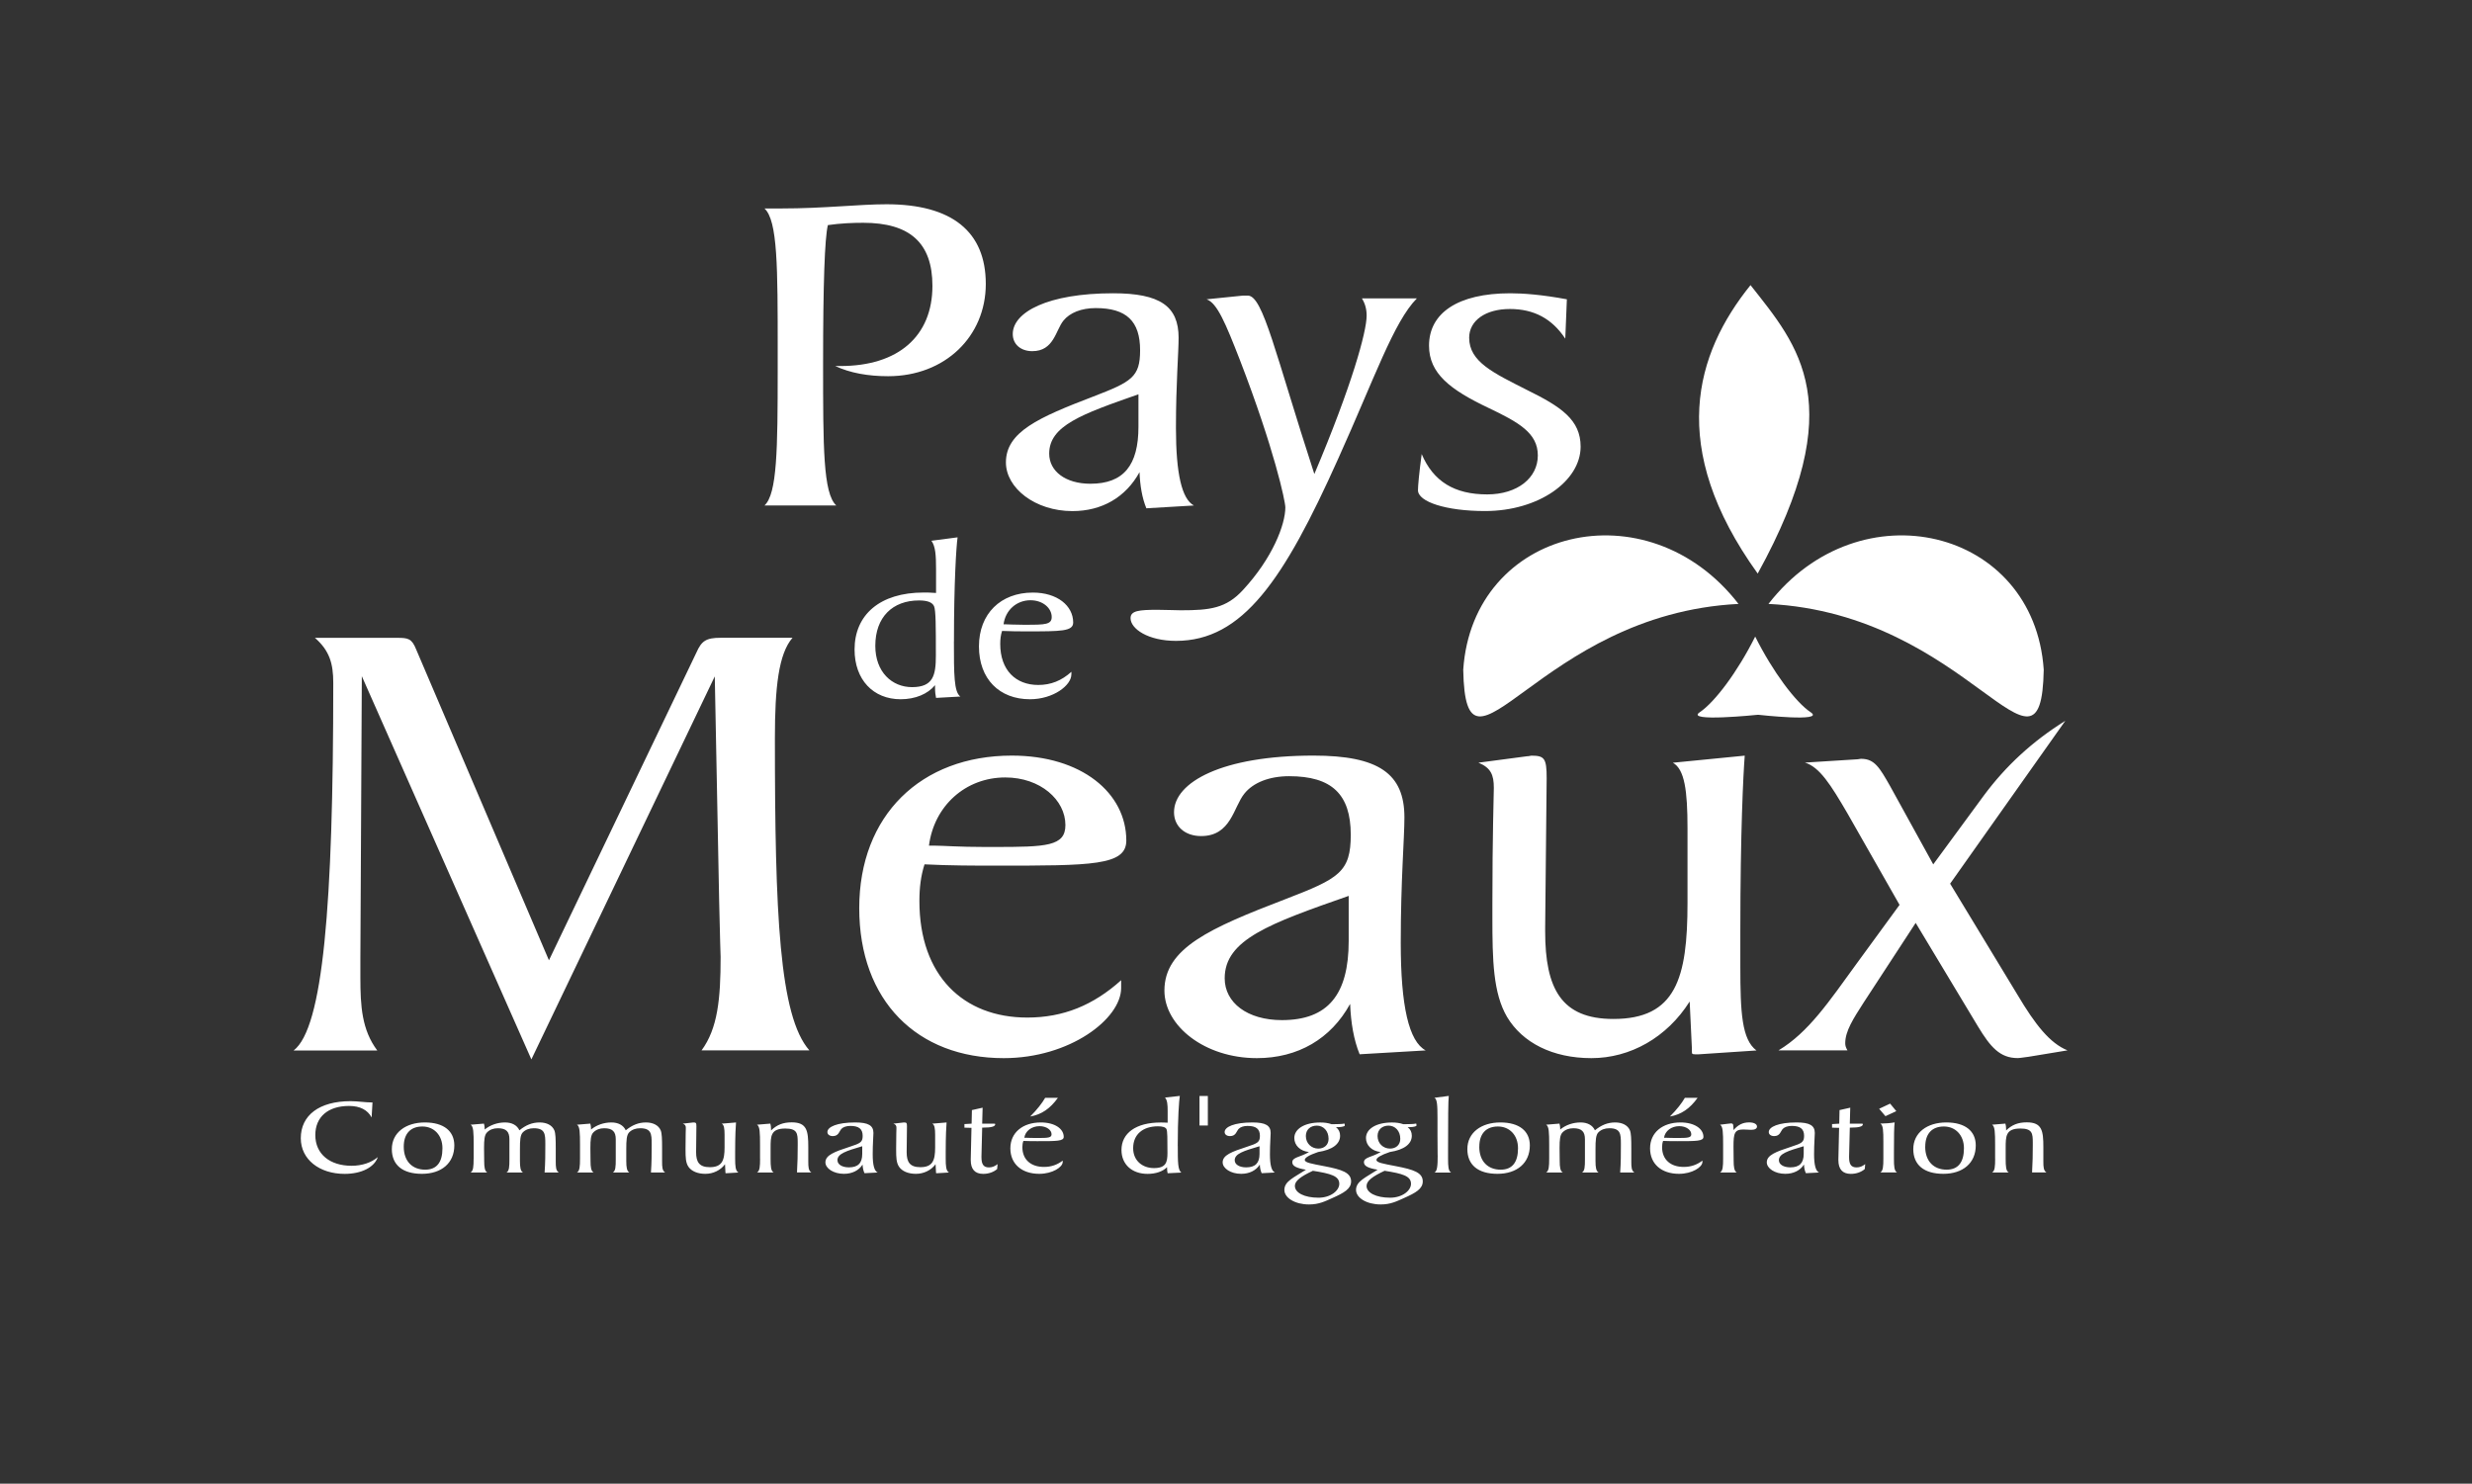 <?xml version="1.0" encoding="UTF-8"?>
<svg xmlns="http://www.w3.org/2000/svg" id="Calque_1" viewBox="0 0 512.33 307.53" fill="#fff">
  <rect x="0" y="0" width="512.33" height="307.53" fill="#333333" stroke="none"/>
  <path d="M364.42 148.16s13.99 1.57 10.85-.52c-3.13-2.09-7.84-8.37-11.5-15.69-3.66 7.32-8.37 13.59-11.5 15.69-3.14 2.09 12.03.52 12.03.52h.13Zm-4.11-22.98c-18.89-24.41-55.07-15.73-57.05 13.64.5 27.27 15.38-11.54 57.05-13.64Zm6.21 0c18.9-24.41 55.07-15.74 57.05 13.64-.5 27.27-15.38-11.54-57.05-13.64ZM362.8 59.1c-11.41 14.16-17.37 33.57 1.49 59.79 19.35-35.14 8.43-47.2-1.49-59.79ZM161.18 76.64V72.7c0-17.29 0-26.99-2.74-29.49h3.5c8.87 0 16.09-.87 21.79-.87 13.57 0 20.58 5.67 20.58 16.52s-8.43 19.12-20.25 19.12c-4.16 0-7.88-.67-10.95-2.11h1.09c11.93 0 19.05-6.15 19.05-16.62 0-8.93-4.71-13.07-14.34-13.07-2.19 0-4.71.1-7.33.48-.66 2.69-.99 12.3-.99 28.63 0 17.39 0 27 2.74 29.49h-14.89c2.63-2.4 2.74-11.62 2.74-28.15Zm74.99 21.23c-2.85 5.19-7.77 8.07-13.9 8.07-7.77 0-13.79-4.8-13.79-10.09 0-6.34 6.79-9.32 18.06-13.64 7.99-3.07 9.75-4.04 9.75-9.61 0-6.05-2.85-8.74-9.2-8.74-2.96 0-5.36.96-6.68 2.59-1.64 2.02-1.97 6.34-6.46 6.34-2.41 0-4.05-1.44-4.05-3.55 0-4.52 7.23-8.45 20.8-8.45 9.74 0 13.57 2.69 13.57 9.22 0 3.17-.55 9.32-.55 18.73s1.21 14.7 3.72 16.04l-9.85.58c-.88-2.11-1.31-4.71-1.42-7.49m-18.72-3.84c0 3.65 3.39 6.24 8.54 6.24 6.9 0 9.96-3.84 9.96-11.82v-6.72c-11.83 4.13-18.5 6.53-18.5 12.3Z"></path>
  <path d="M283.24 65.4c0-1.34-.33-2.5-.98-3.55h11.39c-4.82 4.9-8.76 16.52-16.31 33.24-11.28 25.17-19.82 37.75-33.61 37.75-5.8 0-9.42-2.5-9.42-4.71 0-1.54 1.75-1.73 5.58-1.73 1.97 0 3.61.1 4.82.1 6.02 0 9.41-.38 12.92-4.23 6.13-6.63 8.76-13.55 8.76-17.1 0-1.25-2.3-12.1-9.42-30.55-2.96-7.59-4.71-11.82-6.9-12.58l7.56-.77h.98c3.18 0 5.69 12.1 13.79 36.99 7.77-18.35 10.84-29.49 10.84-32.85Zm24.97 37.08c6.35 0 10.51-3.46 10.51-8.07s-3.83-6.82-10.29-9.89c-7.88-3.75-12.26-7.11-12.26-12.87 0-6.72 5.91-10.86 16.86-10.86 2.63 0 6.57.29 11.71 1.25l-.33 8.16c-2.74-4.13-6.46-6.15-11.49-6.15s-8.43 2.4-8.43 5.96c0 5 5.04 7.3 12.04 10.85 7.01 3.46 11.06 6.15 11.06 11.72 0 7.11-8.65 13.35-19.81 13.35-8.1 0-13.9-1.92-13.9-4.32 0-.87.22-3.36.77-7.49 2.41 5.67 6.79 8.36 13.57 8.36ZM74.99 140.21l-.3 58.31v4.14c0 5.87.3 10.81 3.5 15.08H60.86c6.08-4.67 8.21-29.89 8.21-76.19 0-4-.76-6.67-3.8-9.34H82.3c2.28 0 3.04.13 3.95 2.4l27.52 64.44 30.56-63.78c1.06-2.4 1.98-3.07 5.02-3.07h14.9c-2.89 3.34-3.65 10.27-3.65 20.81 0 36.42.91 57.64 7.15 64.71H145.4c3.35-4.54 3.95-10.67 3.95-19.35 0-.27-.15-4.14-.3-11.47l-.91-46.7-38.01 79.39-35.12-79.39Zm157.37 64.58c0 6.4-10.64 14.54-24.33 14.54-17.94 0-29.95-11.87-29.95-31.09s12.77-31.62 31.63-31.62c14.44 0 23.72 7.74 23.72 17.61 0 5.2-7.15 5.2-27.07 5.2-4.41 0-9.43 0-14.75-.27-.76 2.4-1.06 4.8-1.06 7.61 0 15.48 9.12 24.15 22.35 24.15 7.45 0 13.68-2.54 19.46-7.74v1.6m-38.47-29.49c1.52 0 4.87.27 10.19.27h1.98c10.79 0 14.75-.13 14.75-4.54 0-5.2-5.17-9.87-12.47-9.87-8.21 0-14.75 5.87-15.81 14.14h1.37Zm85.91 32.83c-3.96 7.2-10.79 11.21-19.31 11.21-10.8 0-19.16-6.67-19.16-14.01 0-8.8 9.43-12.94 25.09-18.95 11.1-4.27 13.53-5.6 13.53-13.34 0-8.41-3.95-12.14-12.77-12.14-4.11 0-7.45 1.33-9.27 3.6-2.28 2.8-2.74 8.81-8.97 8.81-3.34 0-5.62-2-5.62-4.94 0-6.27 10.04-11.74 28.89-11.74 13.53 0 18.86 3.74 18.86 12.81 0 4.4-.76 12.94-.76 26.02s1.67 20.41 5.17 22.28l-13.69.8c-1.21-2.94-1.82-6.54-1.97-10.41m-26-5.34c0 5.07 4.71 8.67 11.86 8.67 9.58 0 13.84-5.34 13.84-16.41v-9.34c-16.42 5.74-25.7 9.07-25.7 17.08Zm97.44 15.75c-.61 0-.61-.13-.61-.67v-.53l-.46-9.74c-4.71 7.47-12.32 11.74-20.37 11.74s-14.29-3.2-17.48-8.54c-2.89-4.94-3.04-11.74-3.04-20.68v-2.54c0-14.68.3-22.82.3-24.28 0-2.67-.61-4.14-3.19-5.2l10.04-1.33c.46 0 .76-.13.91-.13 2.73 0 3.19.53 3.19 4.67l-.31 30.96v.8c0 11.88 3.35 18.15 14.14 18.15 12.93 0 15.36-8.41 15.36-24.02v-15.48c0-7.87-.61-12.28-3.04-13.61l14.9-1.47c-.3 3.87-.91 15.88-.91 36.29v7.47c0 9.47.3 15.08 3.34 17.35l-12.01.8h-.76Zm34.51-61.24c2.74 0 3.8 1.87 5.93 5.6l8.97 16.28 10.49-14.28c4.56-6.14 10.04-11.21 16.88-15.48l-23.87 33.76 13.99 23.08c3.65 6.14 6.69 10.01 10.34 11.47l-8.06 1.33c-1.07.13-1.83.27-2.28.27-3.65 0-5.63-2.27-8.21-6.54l-12.92-21.48-10.8 16.54c-2.13 3.33-3.8 5.87-3.8 8.41 0 .53.15.93.46 1.47H368.6c6.24-3.74 10.49-10.14 16.12-17.88l8.97-12.28-10.79-18.95c-3.5-6-5.78-9.61-8.82-10.54l10.64-.67c.46 0 .76-.13 1.06-.13Zm-188.07-24.3c0 6.73 0 10.45 1.34 11.39l-5.04.28c-.11-.52-.21-1.18-.21-2.07v-.57c-1.5 1.83-4.08 2.92-7.13 2.92-5.68 0-9.55-4.05-9.55-10.31 0-7.2 5.26-11.81 14.32-11.81.64 0 1.5 0 2.57.09v-4.94c0-2.82-.11-4.71-.96-5.88l5.42-.71c-.27 1.98-.75 9.18-.75 21.6m-3.75 2.92c0-5.98 0-9.41-.38-10.26-.38-.8-1.39-1.18-3.11-1.18-5.47 0-9.06 3.44-9.06 9.41 0 5.41 3.43 8.56 7.62 8.56 4.4 0 4.93-2.49 4.93-6.54Zm28.08 3.91c0 2.26-3.75 5.13-8.58 5.13-6.33 0-10.57-4.19-10.57-10.96s4.51-11.15 11.16-11.15c5.09 0 8.37 2.73 8.37 6.21 0 1.83-2.52 1.83-9.54 1.83-1.55 0-3.33 0-5.2-.09-.27.85-.38 1.69-.38 2.68 0 5.46 3.22 8.52 7.88 8.52 2.63 0 4.83-.89 6.87-2.73v.56m-13.57-10.4c.54 0 1.72.09 3.59.09h.7c3.81 0 5.2-.05 5.2-1.6 0-1.84-1.82-3.48-4.4-3.48-2.9 0-5.2 2.07-5.58 4.99h.48ZM77.02 231.62c-.85-1.56-2.4-2.38-4.68-2.38-4.35 0-6.99 2.27-6.99 6.03 0 3.99 3.07 6.37 7.51 6.37 2.19 0 4.1-.66 5.44-1.79-.7 2.06-3.31 3.47-6.87 3.47-5.23 0-9.09-2.99-9.09-7.39 0-4.74 3.8-7.68 10.33-7.68 1.52 0 3.01.27 4.53.27l-.18 3.11Zm17.14 5.8c0 3.67-2.67 5.89-6.72 5.89s-6.23-1.88-6.23-5.12c0-3.42 2.89-5.53 6.84-5.53s6.11 1.81 6.11 4.76m-10.48.27c0 3.06 1.82 4.76 4.44 4.76 2.37 0 3.58-1.5 3.58-4.44 0-2.72-1.76-4.51-4.16-4.51s-3.86 1.43-3.86 4.19Zm14.49 2.47v-2.88c0-2.49-.03-3.83-.64-4.15l2.77-.23c.09.32.15.66.15 1v.23c1.16-.95 2.67-1.47 4.22-1.47 1.43 0 2.49.57 2.98 1.63 1.34-1.09 2.64-1.63 4.19-1.63 1.46 0 2.58.57 3.04 1.61.27.63.3 1.86.3 3.76v2.72c0 1.16.03 1.9.64 2.29h-2.95c.15-2.02.15-3.92.15-5.67v-.29c0-2.02-.06-3.22-2.4-3.22-.91 0-1.7.29-2.25.84-.55.54-.61 1.68-.61 3.47v2.47c0 1.32.12 2.09.64 2.4h-3.43c.58-.34.61-1.25.61-2.74v-4.17c0-1.56-.67-2.27-2.4-2.27-.91 0-1.67.29-2.22.84-.55.52-.64 1.56-.64 3.24 0 .77.03 1.65.03 2.7 0 1.32.12 2.09.64 2.4h-3.47c.58-.32.64-1.27.64-2.88Zm22.04 0v-2.88c0-2.49-.03-3.83-.64-4.15l2.77-.23c.09.32.15.66.15 1v.23c1.16-.95 2.67-1.47 4.22-1.47 1.43 0 2.49.57 2.98 1.63 1.34-1.09 2.64-1.63 4.19-1.63 1.46 0 2.58.57 3.04 1.61.27.63.3 1.86.3 3.76v2.72c0 1.16.03 1.9.64 2.29h-2.95c.15-2.02.15-3.92.15-5.67v-.29c0-2.02-.06-3.22-2.4-3.22-.91 0-1.7.29-2.25.84-.55.54-.61 1.68-.61 3.47v2.47c0 1.32.12 2.09.64 2.4h-3.43c.58-.34.61-1.25.61-2.74v-4.17c0-1.56-.67-2.27-2.4-2.27-.91 0-1.67.29-2.22.84-.55.52-.64 1.56-.64 3.24 0 .77.03 1.65.03 2.7 0 1.32.12 2.09.64 2.4h-3.46c.58-.32.64-1.27.64-2.88Zm30.26 3.02c-.12 0-.12-.02-.12-.11v-.09l-.09-1.66c-.94 1.27-2.46 1.99-4.07 1.99s-2.86-.54-3.5-1.45c-.58-.84-.61-2-.61-3.51v-.43c0-2.49.06-3.88.06-4.13 0-.45-.12-.7-.64-.88l2.01-.23c.09 0 .15-.02.18-.02.55 0 .64.09.64.79l-.06 5.26v.14c0 2.02.67 3.08 2.83 3.08 2.58 0 3.07-1.43 3.07-4.08v-2.63c0-1.34-.12-2.09-.61-2.31l2.98-.25c-.06.66-.18 2.7-.18 6.16v1.27c0 1.61.06 2.56.67 2.95l-2.4.14h-.15Zm7.05-3.02v-2.88c0-2.49-.03-3.83-.64-4.15l2.77-.23c.09.29.15.68.15 1.13v.29c1.22-1.18 2.49-1.68 4.29-1.68 3.16 0 3.43 1.75 3.43 5.14v2.95c0 1.16.03 1.9.64 2.29h-2.98c.12-1.93.15-3.81.15-5.64v-.54c0-1.9-.09-2.92-2.58-2.92-3.04 0-3.04 1.59-3.04 4.06v2.18c0 1.61.06 2.56.64 2.88h-3.46c.58-.32.64-1.27.64-2.88Zm21.24 1.25c-.79 1.22-2.16 1.9-3.86 1.9-2.16 0-3.83-1.13-3.83-2.38 0-1.5 1.89-2.2 5.02-3.22 2.22-.72 2.7-.95 2.7-2.27 0-1.43-.79-2.06-2.55-2.06-.82 0-1.49.23-1.85.61-.46.48-.55 1.5-1.79 1.5-.67 0-1.12-.34-1.12-.84 0-1.07 2.01-1.99 5.77-1.99 2.71 0 3.77.63 3.77 2.18 0 .75-.15 2.2-.15 4.42s.33 3.47 1.03 3.78l-2.73.14c-.24-.5-.37-1.11-.4-1.77m-5.2-.91c0 .86.94 1.47 2.37 1.47 1.91 0 2.76-.91 2.76-2.79v-1.59c-3.28.97-5.14 1.54-5.14 2.9Zm20.54 2.68c-.12 0-.12-.02-.12-.11v-.09l-.09-1.66c-.94 1.27-2.46 1.99-4.07 1.99s-2.86-.54-3.49-1.45c-.58-.84-.61-2-.61-3.51v-.43c0-2.49.06-3.88.06-4.13 0-.45-.12-.7-.64-.88l2-.23c.09 0 .15-.02.18-.02.55 0 .64.09.64.79l-.06 5.26v.14c0 2.02.67 3.08 2.83 3.08 2.58 0 3.07-1.43 3.07-4.08v-2.63c0-1.34-.12-2.09-.61-2.31l2.98-.25c-.06.66-.18 2.7-.18 6.16v1.27c0 1.61.06 2.56.67 2.95l-2.4.14h-.15Zm5.77-9.45V233l1.49-.09.06-2.81 2.22-.5-.09 3.31h2.46c.18 0 .24 0 .24.14 0 .45-.82.68-2.46.68h-.24l-.15 5.96v.16c0 1.45.4 2.13 1.55 2.13.67 0 1.22-.23 1.79-.68l-.09 1.02c-.73.63-1.76 1-2.89 1-1.7 0-2.58-.95-2.58-2.85v-.18l.15-6.51-1.46-.04Zm20.37 7.11c0 1.09-2.13 2.47-4.86 2.47-3.59 0-5.99-2.02-5.99-5.28s2.55-5.37 6.32-5.37c2.89 0 4.74 1.31 4.74 2.99 0 .89-1.43.89-5.41.89-.88 0-1.88 0-2.95-.05-.15.41-.21.82-.21 1.29 0 2.63 1.82 4.1 4.47 4.1 1.49 0 2.74-.43 3.89-1.31v.27m-7.69-5.01c.3 0 .97.05 2.04.05h.39c2.16 0 2.95-.02 2.95-.77 0-.88-1.03-1.68-2.49-1.68-1.64 0-2.95 1-3.16 2.4h.27m6.69-8.27c-1.58 2.2-3.37 3.47-5.74 3.87 1.46-1.47 2.46-2.76 3.1-3.87h2.64Zm24.85 10c0 3.24 0 5.03.76 5.49l-2.86.14c-.06-.25-.12-.57-.12-1v-.27c-.85.88-2.31 1.4-4.04 1.4-3.22 0-5.41-1.95-5.41-4.96 0-3.47 2.98-5.69 8.11-5.69.36 0 .85 0 1.46.04v-2.38c0-1.36-.06-2.27-.55-2.83l3.07-.34c-.15.95-.43 4.42-.43 10.4m-2.13 1.41c0-2.88 0-4.53-.21-4.94-.21-.39-.79-.57-1.76-.57-3.1 0-5.14 1.65-5.14 4.53 0 2.61 1.94 4.13 4.31 4.13 2.49 0 2.8-1.2 2.8-3.15Zm6.64-11.79h1.73v6.12h-1.73zm12.49 14.23c-.79 1.22-2.16 1.9-3.86 1.9-2.16 0-3.83-1.13-3.83-2.38 0-1.5 1.88-2.2 5.01-3.22 2.22-.72 2.71-.95 2.71-2.27 0-1.43-.79-2.06-2.55-2.06-.82 0-1.49.23-1.85.61-.46.48-.55 1.5-1.79 1.5-.67 0-1.12-.34-1.12-.84 0-1.07 2-1.99 5.77-1.99 2.71 0 3.77.63 3.77 2.18 0 .75-.15 2.2-.15 4.42s.33 3.47 1.03 3.78l-2.74.14c-.24-.5-.36-1.11-.39-1.77m-5.2-.91c0 .86.94 1.47 2.37 1.47 1.91 0 2.77-.91 2.77-2.79v-1.59c-3.28.97-5.14 1.54-5.14 2.9Zm22.75-7.61c.03.16.06.25.06.27 0 .05-.03.14-.03.23-.39.2-1 .25-1.79.25.58.45.85 1.04.85 1.77 0 1.72-1.58 2.92-4.56 3.38-1.85.63-2.76 1.18-2.76 1.63 0 .57 1.37.79 4.07 1.31 3.62.7 5.53 1.32 5.53 3.15 0 1.56-1.49 2.38-3.86 3.44-1.52.68-2.79 1.34-4.86 1.34-2.89 0-5.11-1.36-5.11-3.01 0-1.81 1.97-2.56 4.47-4.19-1.91-.32-2.83-.75-2.83-1.54 0-1.09 1.64-1.02 3.46-2.13-1.82-.18-3.04-1.38-3.04-2.9 0-1.88 2.1-3.22 5.38-3.22.85 0 1.61.09 2.37.36 1.19-.04 2.07 0 2.64-.14m-10.27 12.94c0 1.41 1.98 2.43 4.89 2.43 2.52 0 4.31-1.47 4.31-2.88 0-1.63-1.76-2.11-5.47-2.7-2.49 1.16-3.74 2.08-3.74 3.15m4.56-12.51c-1.31 0-2.28.81-2.28 2.15 0 1.56 1.19 2.61 2.58 2.61 1.21 0 2.13-.75 2.13-2.02 0-1.68-1.09-2.74-2.43-2.74Zm20.59-.43c.03.16.06.25.06.27 0 .05-.03.14-.03.23-.4.2-1 .25-1.79.25.58.45.85 1.04.85 1.77 0 1.72-1.58 2.92-4.56 3.38-1.85.63-2.77 1.18-2.77 1.63 0 .57 1.37.79 4.07 1.31 3.62.7 5.53 1.32 5.53 3.15 0 1.56-1.49 2.38-3.86 3.44-1.52.68-2.79 1.34-4.86 1.34-2.89 0-5.11-1.36-5.11-3.01 0-1.81 1.98-2.56 4.47-4.19-1.91-.32-2.83-.75-2.83-1.54 0-1.09 1.64-1.02 3.46-2.13-1.82-.18-3.04-1.38-3.04-2.9 0-1.88 2.1-3.22 5.38-3.22.85 0 1.61.09 2.37.36 1.19-.04 2.07 0 2.64-.14m-10.27 12.94c0 1.41 1.97 2.43 4.89 2.43 2.52 0 4.32-1.47 4.32-2.88 0-1.63-1.76-2.11-5.47-2.7-2.49 1.16-3.74 2.08-3.74 3.15m4.56-12.51c-1.3 0-2.28.81-2.28 2.15 0 1.56 1.19 2.61 2.58 2.61 1.22 0 2.13-.75 2.13-2.02 0-1.68-1.1-2.74-2.43-2.74Zm10.17 6.19c0-1.16-.03-2.58-.03-4.28v-3.49c0-2.58-.06-3.94-.64-4.19l2.98-.39c-.12.95-.15 4.67-.15 11.2v1.79c0 1.63.06 2.58.64 2.9h-3.46c.58-.27.67-1.45.67-3.54Zm19.11-2.09c0 3.67-2.67 5.89-6.72 5.89s-6.23-1.88-6.23-5.12c0-3.42 2.89-5.53 6.84-5.53s6.11 1.81 6.11 4.76m-10.48.27c0 3.06 1.82 4.76 4.44 4.76 2.37 0 3.59-1.5 3.59-4.44 0-2.72-1.76-4.51-4.16-4.51s-3.86 1.43-3.86 4.19Zm14.49 2.47v-2.88c0-2.49-.03-3.83-.64-4.15l2.77-.23c.09.32.15.66.15 1v.23c1.15-.95 2.67-1.47 4.22-1.47 1.43 0 2.49.57 2.98 1.63 1.34-1.09 2.64-1.63 4.2-1.63 1.46 0 2.58.57 3.04 1.61.27.63.3 1.86.3 3.76v2.72c0 1.16.03 1.9.64 2.29h-2.95c.15-2.02.15-3.92.15-5.67v-.29c0-2.02-.06-3.22-2.4-3.22-.91 0-1.7.29-2.25.84-.55.54-.61 1.68-.61 3.47v2.47c0 1.32.12 2.09.64 2.4h-3.44c.58-.34.61-1.25.61-2.74v-4.17c0-1.56-.67-2.27-2.4-2.27-.91 0-1.67.29-2.22.84-.55.52-.64 1.56-.64 3.24 0 .77.03 1.65.03 2.7 0 1.32.12 2.09.64 2.4h-3.46c.58-.32.64-1.27.64-2.88Zm31.76.68c0 1.09-2.13 2.47-4.86 2.47-3.59 0-5.99-2.02-5.99-5.28s2.55-5.37 6.32-5.37c2.88 0 4.74 1.31 4.74 2.99 0 .89-1.43.89-5.41.89-.88 0-1.88 0-2.95-.05-.15.41-.21.82-.21 1.29 0 2.63 1.82 4.1 4.47 4.1 1.49 0 2.74-.43 3.89-1.31v.27m-7.69-5.01c.3 0 .97.05 2.04.05h.39c2.16 0 2.95-.02 2.95-.77 0-.88-1.03-1.68-2.49-1.68-1.64 0-2.95 1-3.16 2.4h.27m6.69-8.27c-1.58 2.2-3.37 3.47-5.74 3.87 1.46-1.47 2.46-2.76 3.1-3.87h2.64Zm5.29 12.6v-2.88c0-2.49-.03-3.83-.64-4.15 1.34-.16 2.1-.27 2.28-.27.55 0 .46.38.52 1.38.94-1.09 1.91-1.59 3.22-1.59 1.04 0 1.64.36 1.64.86 0 .43-.43.68-1.19.68-.52 0-1.06-.07-1.64-.07-1.82 0-2.04.77-2.04 3.54 0 .77.03 1.72.03 2.86 0 1.38.12 2.2.64 2.52h-3.46c.58-.32.64-1.27.64-2.88Zm16.74 1.25c-.79 1.22-2.16 1.9-3.86 1.9-2.16 0-3.83-1.13-3.83-2.38 0-1.5 1.89-2.2 5.02-3.22 2.22-.72 2.71-.95 2.71-2.27 0-1.43-.79-2.06-2.55-2.06-.82 0-1.49.23-1.86.61-.46.48-.55 1.5-1.79 1.5-.67 0-1.12-.34-1.12-.84 0-1.07 2.01-1.99 5.77-1.99 2.7 0 3.77.63 3.77 2.18 0 .75-.15 2.2-.15 4.42s.34 3.47 1.03 3.78l-2.73.14c-.24-.5-.36-1.11-.39-1.77m-5.2-.91c0 .86.94 1.47 2.37 1.47 1.91 0 2.77-.91 2.77-2.79v-1.59c-3.28.97-5.14 1.54-5.14 2.9Zm11.02-6.77V233l1.49-.09.06-2.81 2.22-.5-.09 3.31h2.46c.18 0 .24 0 .24.14 0 .45-.82.68-2.46.68h-.24l-.15 5.96v.16c0 1.45.39 2.13 1.55 2.13.67 0 1.22-.23 1.79-.68l-.09 1.02c-.73.63-1.76 1-2.89 1-1.7 0-2.58-.95-2.58-2.85v-.18l.15-6.51-1.46-.04Zm9.75-3.9 2.28-1.07 1.28 1.56-2.25 1.04-1.31-1.54m.88 10.34v-3.45c0-2.27-.03-3.51-.64-3.81 1.03-.02 2.04-.09 2.98-.25-.12.79-.15 2.88-.15 6.26v1.29c0 1.54.06 2.49.64 2.83h-3.47c.58-.32.64-1.27.64-2.88Zm19.15-2.74c0 3.67-2.68 5.89-6.72 5.89s-6.23-1.88-6.23-5.12c0-3.42 2.89-5.53 6.84-5.53s6.11 1.81 6.11 4.76m-10.48.27c0 3.06 1.82 4.76 4.44 4.76 2.37 0 3.59-1.5 3.59-4.44 0-2.72-1.76-4.51-4.16-4.51s-3.86 1.43-3.86 4.19Zm14.49 2.47v-2.88c0-2.49-.03-3.83-.64-4.15l2.77-.23c.09.29.15.68.15 1.13v.29c1.22-1.18 2.49-1.68 4.29-1.68 3.16 0 3.43 1.75 3.43 5.14v2.95c0 1.16.03 1.9.64 2.29h-2.98c.12-1.93.15-3.81.15-5.64v-.54c0-1.9-.09-2.92-2.58-2.92-3.04 0-3.04 1.59-3.04 4.06v2.18c0 1.61.06 2.56.64 2.88h-3.46c.58-.32.64-1.27.64-2.88Z"></path>
</svg>
